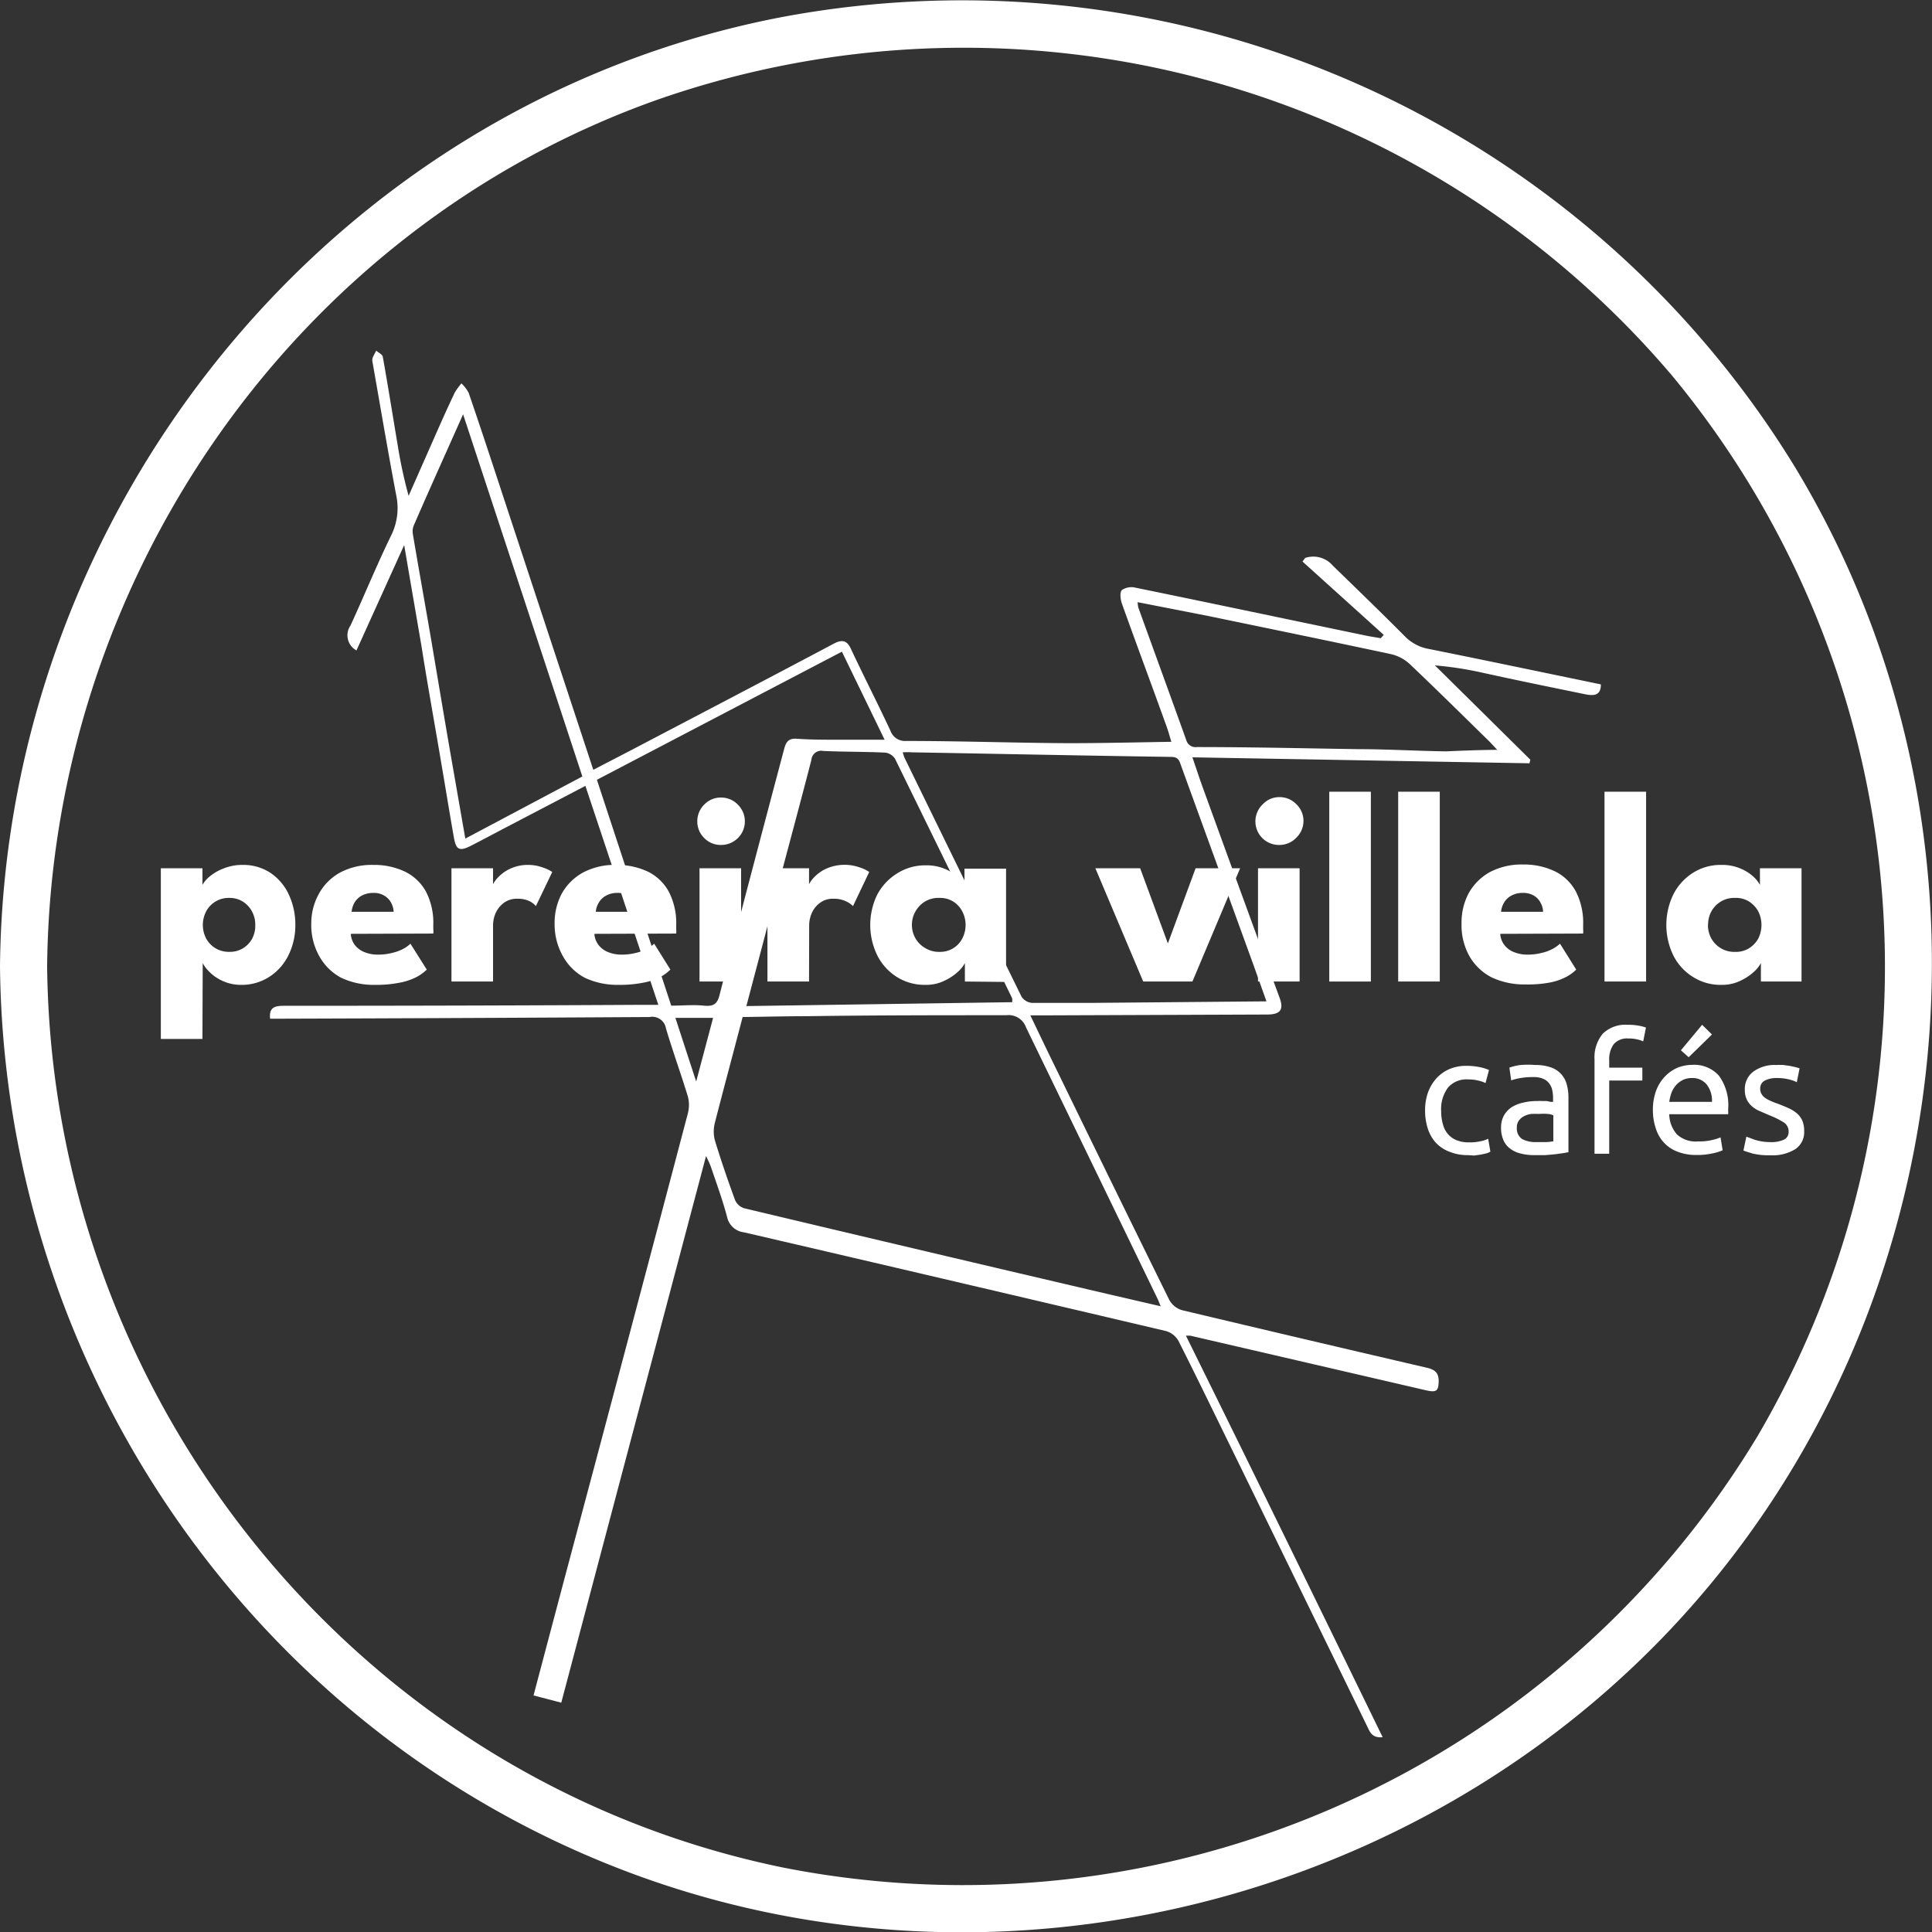 <?xml version="1.0" encoding="UTF-8"?>
<svg xmlns="http://www.w3.org/2000/svg" id="Layer_1" data-name="Layer 1" viewBox="0 0 139.34 139.35">
  <rect x="0" y="0" width="139.34" height="139.35" fill="#333333" stroke="none"/>
  <path d="M3.4,69.68C3.68,42,21.09,16.52,47.42,7.19a67,67,0,0,1,73.19,19.92,66.91,66.91,0,0,1,6.17,76.43,66.93,66.93,0,0,1-70.31,31.15c-30.75-6.32-52.75-33.8-53.07-65,0-2.19-3.42-2.19-3.4,0C.29,98.54,18.14,124.76,45.26,135c27.47,10.37,59.51,1.78,78.17-20.83s21.23-55.5,5.95-80.61A70.44,70.44,0,0,0,56.24,1.26C23.71,7.58.33,36.82,0,69.68,0,71.87,3.38,71.87,3.4,69.68Z" fill="#fff"></path>
  <g id="ABUX5b.tif">
    <path d="M99.8,45.79,93.94,40.5l.19-.26a1.85,1.85,0,0,1,2,.56c1.75,1.7,3.5,3.39,5.22,5.12a3.16,3.16,0,0,0,1.68.88c4.14.83,8.27,1.7,12.43,2.56,0,.86-.58.82-1.14.71-2.44-.5-4.89-1-7.34-1.54a25.69,25.69,0,0,0-3.49-.54l6.88,6.8-.06.26L86,54.62c.28.82.53,1.59.81,2.35q2.73,7.53,5.48,15c.31.84.06,1.19-.87,1.2l-16.11.06h-1c.62,1.29,1.19,2.49,1.77,3.67q4.11,8.45,8.26,16.87a1.57,1.57,0,0,0,.9.72q8.82,2.1,17.65,4.15c.52.12.85.31.87.9,0,.78-.14.91-.92.73l-17-3.94-.31,0C90.31,106,95,115.61,99.72,125.29c-.76.07-.91-.36-1.1-.75l-9.45-19.35c-1.39-2.83-2.76-5.68-4.18-8.49A1.53,1.53,0,0,0,84.1,96q-15.21-3.58-30.43-7.12a1.41,1.41,0,0,1-1.23-1.11c-.33-1.24-.77-2.44-1.18-3.65a7.88,7.88,0,0,0-.34-.74L40.48,122.8l-2-.52c.77-2.92,1.53-5.78,2.29-8.65Q45.21,97,49.61,80.3a2.4,2.4,0,0,0,0-1.22c-.5-1.64-1.09-3.26-1.58-4.91a1,1,0,0,0-1.18-.82q-13.24.08-26.49.12h-.88c-.08-.79.29-.93,1-.93q13,0,26-.07h1L42.22,56.68l-5.74,3c-.84.44-1.66.88-2.5,1.31s-1.08.31-1.24-.56c-.31-1.75-.59-3.5-.89-5.25-.48-2.86-1-5.71-1.45-8.57-.4-2.35-.81-4.7-1.25-7.3l-3.44,7.6a1.24,1.24,0,0,1-.43-1.8c1-2.17,1.89-4.36,2.93-6.49a4.44,4.44,0,0,0,.36-2.93c-.6-3.18-1.14-6.37-1.7-9.56a.65.65,0,0,1,0-.31,4.39,4.39,0,0,1,.27-.53c.16.15.44.27.47.45.38,2.13.72,4.27,1.08,6.41a33.77,33.77,0,0,0,.78,3.61l2-4.53c.44-1,.87-1.95,1.33-2.92a5,5,0,0,1,.48-.66,2.74,2.74,0,0,1,.52.68c.78,2.27,1.53,4.55,2.28,6.83,2.22,6.75,4.45,13.5,6.71,20.36l2.7-1.4c4.88-2.56,9.77-5.11,14.63-7.69.67-.36,1-.2,1.27.41.94,2,1.91,3.89,2.83,5.86a1.11,1.11,0,0,0,1.13.74c3.9,0,7.8.14,11.7.16,2.46,0,4.92-.06,7.43-.1-.08-.26-.19-.67-.33-1.07-1.08-3-2.17-5.92-3.23-8.88-.11-.31-.18-.82,0-1a1.24,1.24,0,0,1,1-.16c5.52,1.13,11,2.29,16.54,3.44.37.08.75.13,1.12.2ZM53.56,73.35c-.67,2.57-1.35,5.09-2,7.62a2.53,2.53,0,0,0,0,1.28c.44,1.44.93,2.87,1.45,4.29a1.07,1.07,0,0,0,.65.6q13.23,3.15,26.46,6.24l3.59.83c-.11-.26-.15-.38-.2-.49Q78.76,83.91,74,74.1a1.33,1.33,0,0,0-1.42-.88c-4.77,0-9.54,0-14.31.07C56.72,73.29,55.18,73.33,53.56,73.35Zm37.78-1.13-.92-2.58L85.17,55.19c-.11-.32-.19-.59-.66-.6-6.23-.09-12.46-.22-18.69-.33a6.49,6.49,0,0,0-.72,0c.07.18.09.31.15.42q4.2,8.61,8.43,17.21a1,1,0,0,0,.76.44c1.47,0,2.94,0,4.4,0ZM73,72.28A1.13,1.13,0,0,0,73,72q-4.22-8.64-8.45-17.28a1,1,0,0,0-.7-.44c-1.49-.07-3-.05-4.48-.12a.71.71,0,0,0-.85.64c-.74,2.88-1.52,5.75-2.28,8.63l-2.41,9.13ZM60.72,47,43.05,56.24l5.36,16.29c.8,0,1.58-.08,2.36,0s1-.2,1.15-.87C53.45,65.75,55,59.87,56.56,54c.13-.49.32-.76.9-.72,1,.07,1.93.07,2.9.07s2.23,0,3.44,0ZM42,56c-2.86-8.71-5.7-17.31-8.6-26.12-1.25,2.81-2.41,5.37-3.55,8a1.13,1.13,0,0,0-.08.6c.41,2.44.85,4.88,1.27,7.32.48,2.83.95,5.66,1.44,8.49.35,2,.71,4.08,1.08,6.19Zm66-1.9c-.27-.29-.45-.49-.65-.69-1.89-1.85-3.77-3.71-5.69-5.53a3,3,0,0,0-1.33-.7c-4.39-.94-8.78-1.84-13.17-2.75l-5.11-1a1.64,1.64,0,0,0,.06.42c1.15,3.18,2.31,6.36,3.45,9.54a.69.69,0,0,0,.76.49c3.85,0,7.7.09,11.55.15,2.15,0,4.29.13,6.44.16C105.43,54.14,106.62,54.09,107.93,54.08ZM51.43,73.41l-2.72,0L50.21,78Z" fill="#fff"></path>
  </g>
  <path d="M14.6,74.93h-3V62.62h3v1.2a2.19,2.19,0,0,1,.54-.62,3.5,3.5,0,0,1,1-.57,3.59,3.59,0,0,1,1.39-.25,3.53,3.53,0,0,1,2,.59,3.81,3.81,0,0,1,1.31,1.57,5.11,5.11,0,0,1,.46,2.17,4.84,4.84,0,0,1-.49,2.17,3.85,3.85,0,0,1-1.37,1.56,3.65,3.65,0,0,1-2.07.59A3.12,3.12,0,0,1,16,70.72a3.07,3.07,0,0,1-.94-.67,2.48,2.48,0,0,1-.44-.59Zm3.81-8.22a2,2,0,0,0-.25-1,1.88,1.88,0,0,0-.67-.7,1.8,1.8,0,0,0-.95-.25,1.83,1.83,0,0,0-1.66.95,2.12,2.12,0,0,0,0,2,1.88,1.88,0,0,0,.68.69,1.91,1.91,0,0,0,1,.25,1.8,1.8,0,0,0,.95-.25,1.85,1.85,0,0,0,.67-.69A2,2,0,0,0,18.41,66.71Z" fill="#fff"></path>
  <path d="M25.3,67.35a1.52,1.52,0,0,0,.27.78,1.68,1.68,0,0,0,.69.53,2.56,2.56,0,0,0,1,.19,4.07,4.07,0,0,0,1-.12,3.34,3.34,0,0,0,.81-.29,2.2,2.2,0,0,0,.53-.38l1.18,1.87a3.26,3.26,0,0,1-.71.52,4.35,4.35,0,0,1-1.18.41,8.67,8.67,0,0,1-1.86.17,5.48,5.48,0,0,1-2.42-.51A3.9,3.9,0,0,1,23.05,69a4.57,4.57,0,0,1-.6-2.42A4.39,4.39,0,0,1,23,64.46a3.87,3.87,0,0,1,1.51-1.52,4.84,4.84,0,0,1,2.4-.56,5.18,5.18,0,0,1,2.31.49,3.47,3.47,0,0,1,1.51,1.45,4.92,4.92,0,0,1,.52,2.39V67a1.29,1.29,0,0,1,0,.33Zm3.09-1.59a1.49,1.49,0,0,0-.17-.63,1.33,1.33,0,0,0-.48-.52,1.43,1.43,0,0,0-.81-.21,1.7,1.7,0,0,0-.85.2,1.41,1.41,0,0,0-.52.51,1.64,1.64,0,0,0-.2.65Z" fill="#fff"></path>
  <path d="M35.56,70.79h-3V62.62h3v1.26h-.05a1.93,1.93,0,0,1,.39-.58,2.86,2.86,0,0,1,.86-.63,3,3,0,0,1,1.37-.29,3,3,0,0,1,1,.18,2.71,2.71,0,0,1,.7.33l-1.18,2.46A1.5,1.5,0,0,0,38.2,65a1.91,1.91,0,0,0-.88-.18,1.55,1.55,0,0,0-1,.31,1.9,1.9,0,0,0-.58.74,2.22,2.22,0,0,0-.18.83Z" fill="#fff"></path>
  <path d="M42.87,67.35a1.45,1.45,0,0,0,.28.78,1.62,1.62,0,0,0,.69.53,2.56,2.56,0,0,0,1,.19,4.13,4.13,0,0,0,1-.12,3.34,3.34,0,0,0,.81-.29,2.69,2.69,0,0,0,.53-.38l1.17,1.87a3.18,3.18,0,0,1-.7.52,4.43,4.43,0,0,1-1.19.41,8.67,8.67,0,0,1-1.86.17,5.51,5.51,0,0,1-2.42-.51A3.9,3.9,0,0,1,40.62,69,4.66,4.66,0,0,1,40,66.61a4.49,4.49,0,0,1,.51-2.15,3.9,3.9,0,0,1,1.52-1.52,4.83,4.83,0,0,1,2.39-.56,5.25,5.25,0,0,1,2.32.49,3.44,3.44,0,0,1,1.5,1.45,4.91,4.91,0,0,1,.53,2.39V67a2.06,2.06,0,0,1,0,.33ZM46,65.76a1.47,1.47,0,0,0-.16-.63,1.33,1.33,0,0,0-.48-.52,1.47,1.47,0,0,0-.82-.21,1.63,1.63,0,0,0-.84.2,1.34,1.34,0,0,0-.52.51,1.51,1.51,0,0,0-.21.65Z" fill="#fff"></path>
  <path d="M52,60.94a1.65,1.65,0,0,1-1.21-.5,1.67,1.67,0,0,1-.5-1.2,1.69,1.69,0,0,1,.5-1.21A1.65,1.65,0,0,1,52,57.52a1.7,1.7,0,0,1,.86.23,1.84,1.84,0,0,1,.62.62,1.63,1.63,0,0,1,.24.87,1.67,1.67,0,0,1-.5,1.2A1.7,1.7,0,0,1,52,60.94Zm-1.55,9.85V62.62h3v8.17Z" fill="#fff"></path>
  <path d="M58.35,70.79h-3V62.62h3v1.26H58.3a1.93,1.93,0,0,1,.39-.58,2.86,2.86,0,0,1,.86-.63A3.25,3.25,0,0,1,62,62.56a2.46,2.46,0,0,1,.69.33l-1.17,2.46A1.63,1.63,0,0,0,61,65a1.94,1.94,0,0,0-.88-.18,1.53,1.53,0,0,0-1,.31,1.81,1.81,0,0,0-.58.74,2.22,2.22,0,0,0-.18.83Z" fill="#fff"></path>
  <path d="M69.59,70.79V69.46a2.32,2.32,0,0,1-.45.58,3.8,3.8,0,0,1-1,.68,3,3,0,0,1-1.4.31,3.76,3.76,0,0,1-2.09-.59,3.9,3.9,0,0,1-1.39-1.56,5,5,0,0,1,0-4.34A4,4,0,0,1,64.69,63a3.76,3.76,0,0,1,2.09-.59,3.35,3.35,0,0,1,1.35.25,3.2,3.2,0,0,1,.93.57,2.29,2.29,0,0,1,.5.62v-1.2h3v8.17Zm-3.82-4.08a1.91,1.91,0,0,0,1,1.69,1.86,1.86,0,0,0,1,.25,1.78,1.78,0,0,0,1.62-.94,2.12,2.12,0,0,0,0-2,1.85,1.85,0,0,0-.66-.7,1.81,1.81,0,0,0-1-.25,1.86,1.86,0,0,0-1,.25,1.93,1.93,0,0,0-.69.7A1.89,1.89,0,0,0,65.77,66.71Z" fill="#fff"></path>
  <path d="M79,62.62h3.23l2,5.42,2-5.42h3.21L86,70.79H82.45Z" fill="#fff"></path>
  <path d="M92.29,60.94A1.7,1.7,0,0,1,91.08,58a1.63,1.63,0,0,1,1.21-.51,1.67,1.67,0,0,1,.85.23,2,2,0,0,1,.63.62,1.68,1.68,0,0,1-.27,2.07A1.68,1.68,0,0,1,92.29,60.94Zm-1.56,9.85V62.62h3v8.17Z" fill="#fff"></path>
  <path d="M98.87,70.79h-3V57.1h3Z" fill="#fff"></path>
  <path d="M103.84,70.79h-3V57.1h3Z" fill="#fff"></path>
  <path d="M108.2,67.35a1.45,1.45,0,0,0,.28.78,1.56,1.56,0,0,0,.69.53,2.56,2.56,0,0,0,1,.19,4.18,4.18,0,0,0,1-.12,3.11,3.11,0,0,0,.8-.29,2.51,2.51,0,0,0,.54-.38l1.17,1.87a3,3,0,0,1-.71.52,4.23,4.23,0,0,1-1.18.41A8.67,8.67,0,0,1,110,71a5.51,5.51,0,0,1-2.42-.51A3.9,3.9,0,0,1,106,69a4.57,4.57,0,0,1-.59-2.42,4.49,4.49,0,0,1,.51-2.15,3.94,3.94,0,0,1,1.51-1.52,4.89,4.89,0,0,1,2.4-.56,5.18,5.18,0,0,1,2.31.49,3.42,3.42,0,0,1,1.51,1.45,4.91,4.91,0,0,1,.53,2.39V67a2.06,2.06,0,0,1,0,.33Zm3.09-1.59a1.35,1.35,0,0,0-.17-.63,1.24,1.24,0,0,0-.47-.52,1.47,1.47,0,0,0-.82-.21,1.63,1.63,0,0,0-.84.2,1.34,1.34,0,0,0-.52.51,1.51,1.51,0,0,0-.21.65Z" fill="#fff"></path>
  <path d="M118.72,70.79h-3V57.1h3Z" fill="#fff"></path>
  <path d="M127,70.79V69.46a2.32,2.32,0,0,1-.45.58,3.8,3.8,0,0,1-1,.68,3,3,0,0,1-1.4.31,3.7,3.7,0,0,1-2.08-.59,3.85,3.85,0,0,1-1.4-1.56,5.05,5.05,0,0,1,0-4.34,3.94,3.94,0,0,1,1.4-1.57,3.7,3.7,0,0,1,2.08-.59,3.32,3.32,0,0,1,1.35.25,3.2,3.2,0,0,1,.93.57,2.29,2.29,0,0,1,.5.62v-1.2h3v8.17Zm-3.82-4.08a2,2,0,0,0,.26,1,1.9,1.9,0,0,0,.69.69,1.86,1.86,0,0,0,1,.25,1.79,1.79,0,0,0,1-.25,1.93,1.93,0,0,0,.67-.69,2.2,2.2,0,0,0,0-2,2,2,0,0,0-.67-.7,1.79,1.79,0,0,0-1-.25,1.86,1.86,0,0,0-1,.25,1.93,1.93,0,0,0-.69.7A2,2,0,0,0,123.19,66.71Z" fill="#fff"></path>
  <path d="M105.87,83.31a3.38,3.38,0,0,1-1.32-.24,2.62,2.62,0,0,1-1-.66,2.83,2.83,0,0,1-.57-1,4.19,4.19,0,0,1-.2-1.31,3.87,3.87,0,0,1,.21-1.31,3.2,3.2,0,0,1,.59-1,2.8,2.8,0,0,1,.94-.68,3.08,3.08,0,0,1,1.24-.24,4.73,4.73,0,0,1,.83.07,3.51,3.51,0,0,1,.8.23l-.25.94a2.82,2.82,0,0,0-.58-.19,3.14,3.14,0,0,0-.7-.07,1.75,1.75,0,0,0-1.42.58,2.58,2.58,0,0,0-.5,1.71,3.36,3.36,0,0,0,.12.92,1.75,1.75,0,0,0,.35.71,1.61,1.61,0,0,0,.63.46,2.35,2.35,0,0,0,.93.16,3.29,3.29,0,0,0,.8-.08,2.16,2.16,0,0,0,.56-.18l.16.93a1.55,1.55,0,0,1-.28.12l-.4.09-.49.07Z" fill="#fff"></path>
  <path d="M110.73,76.81a3.3,3.3,0,0,1,1.12.17A1.77,1.77,0,0,1,113,78.22a3.6,3.6,0,0,1,.12,1v3.88l-.4.07-.58.08-.69.06q-.37,0-.75,0a3.74,3.74,0,0,1-1-.11,2,2,0,0,1-.76-.34,1.5,1.5,0,0,1-.5-.61,2.16,2.16,0,0,1-.18-.92,1.74,1.74,0,0,1,.21-.88,1.7,1.7,0,0,1,.56-.6,2.63,2.63,0,0,1,.84-.33,4.09,4.09,0,0,1,1-.11,2.11,2.11,0,0,1,.35,0l.34,0,.28.06.17,0v-.31a2.48,2.48,0,0,0-.06-.54,1.17,1.17,0,0,0-.22-.48,1,1,0,0,0-.42-.33,1.71,1.71,0,0,0-.7-.13,5.3,5.3,0,0,0-1,.08,4.12,4.12,0,0,0-.62.16l-.13-.92a4.08,4.08,0,0,1,.72-.18A6.16,6.16,0,0,1,110.73,76.81Zm.09,5.56.7,0a3.25,3.25,0,0,0,.51-.06V80.44a1.2,1.2,0,0,0-.39-.1,4,4,0,0,0-.65,0,4.91,4.91,0,0,0-.53,0,1.49,1.49,0,0,0-.52.15,1,1,0,0,0-.38.31.77.77,0,0,0-.16.52.9.9,0,0,0,.38.83A2.06,2.06,0,0,0,110.82,82.37Z" fill="#fff"></path>
  <path d="M117.37,73.91a4.22,4.22,0,0,1,.85.07,3.13,3.13,0,0,1,.49.13l-.2,1a1.75,1.75,0,0,0-.41-.14,2.36,2.36,0,0,0-.64-.07,1.25,1.25,0,0,0-1.09.43,1.86,1.86,0,0,0-.31,1.14V77h2.39v.93h-2.39v5.28H115V76.4a2.66,2.66,0,0,1,.59-1.84A2.32,2.32,0,0,1,117.37,73.91Z" fill="#fff"></path>
  <path d="M119.21,80.08a4,4,0,0,1,.24-1.44,3,3,0,0,1,.63-1A2.75,2.75,0,0,1,121,77a2.92,2.92,0,0,1,1.05-.2,2.37,2.37,0,0,1,1.92.78,3.58,3.58,0,0,1,.67,2.38v.19a1.48,1.48,0,0,1,0,.21h-4.25a2.24,2.24,0,0,0,.56,1.46,2,2,0,0,0,1.53.5,3.89,3.89,0,0,0,1-.1,3.45,3.45,0,0,0,.61-.19l.15.93a3.36,3.36,0,0,1-.71.22,5,5,0,0,1-1.15.12,3.69,3.69,0,0,1-1.4-.24,2.57,2.57,0,0,1-1-.68,2.66,2.66,0,0,1-.56-1A4.06,4.06,0,0,1,119.21,80.08Zm4.26-.61a1.87,1.87,0,0,0-.37-1.24,1.31,1.31,0,0,0-1.07-.48,1.48,1.48,0,0,0-.68.15,1.57,1.57,0,0,0-.49.39,1.77,1.77,0,0,0-.32.55,3.4,3.4,0,0,0-.15.63Zm0-4.86-1.68,1.64-.56-.5,1.53-1.84Z" fill="#fff"></path>
  <path d="M127.67,82.37a2.17,2.17,0,0,0,1-.18.6.6,0,0,0,.33-.57.78.78,0,0,0-.32-.65,6,6,0,0,0-1.06-.53l-.69-.3a2,2,0,0,1-.57-.35,1.54,1.54,0,0,1-.38-.49,1.62,1.62,0,0,1-.14-.7,1.57,1.57,0,0,1,.61-1.31,2.6,2.6,0,0,1,1.66-.48,4.53,4.53,0,0,1,.52,0l.49.07.4.09.27.08-.2,1a2.64,2.64,0,0,0-.56-.2,3.6,3.6,0,0,0-.92-.1,1.8,1.8,0,0,0-.82.18.62.62,0,0,0-.34.58.68.68,0,0,0,.08.36.86.86,0,0,0,.23.28,1.91,1.91,0,0,0,.4.23,5,5,0,0,0,.58.23c.29.11.55.22.79.33a2.49,2.49,0,0,1,.59.38,1.46,1.46,0,0,1,.37.51,1.9,1.9,0,0,1,.13.75,1.47,1.47,0,0,1-.64,1.3,3.12,3.12,0,0,1-1.82.44,4.83,4.83,0,0,1-1.28-.13c-.31-.1-.53-.16-.64-.21l.21-1,.6.22A3.71,3.71,0,0,0,127.67,82.37Z" fill="#fff"></path>
</svg>

